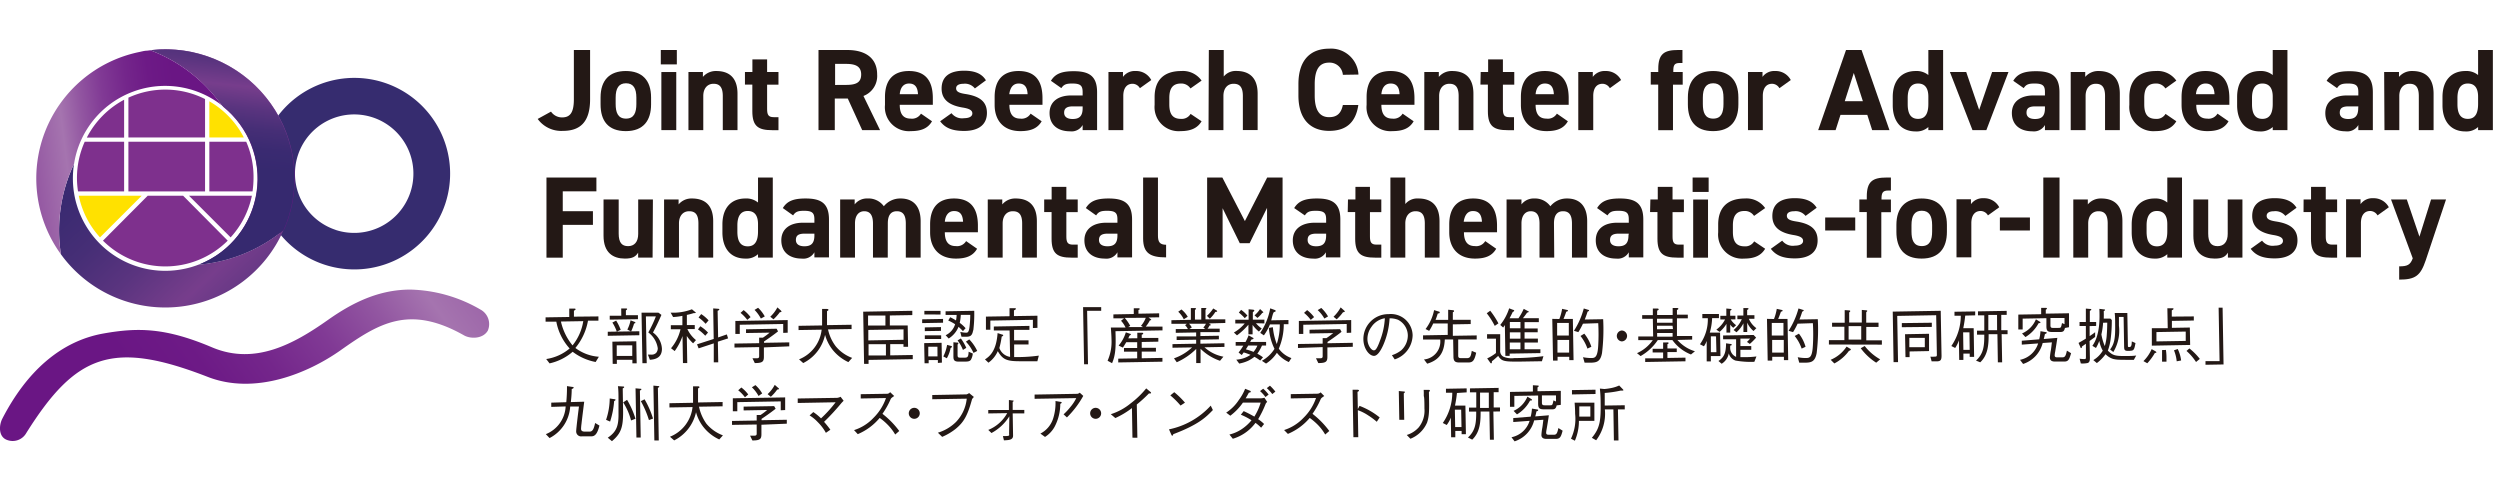 <svg xmlns="http://www.w3.org/2000/svg" xmlns:xlink="http://www.w3.org/1999/xlink" viewBox="0 0 396 76.62"><defs><style>.cls-1{fill:none;}.cls-2{fill:#362c6f;}.cls-3{clip-path:url(#clip-path);}.cls-4{fill:url(#名称未設定グラデーション_3);}.cls-5{fill:url(#linear-gradient);}.cls-6{fill:url(#linear-gradient-2);}.cls-7{fill:url(#名称未設定グラデーション_3-2);}.cls-8{fill:#7e308d;}.cls-9{fill:#ffe100;}.cls-10{fill:url(#名称未設定グラデーション_3-3);}.cls-11{fill:#231815;}</style><clipPath id="clip-path" transform="translate(0 1.12)"><path class="cls-1" d="M24,6.81a24.59,24.59,0,0,1,11.37,9,14.63,14.63,0,0,1-3.67,24.91A24.59,24.59,0,0,0,45,35.23c.07-.16.15-.33.22-.5.14-.37.28-.74.41-1.12A20.45,20.45,0,0,0,24,6.81"/></clipPath><linearGradient id="名称未設定グラデーション_3" x1="670.61" y1="982" x2="671.1" y2="982" gradientTransform="translate(34658.17 50690.25) rotate(180) scale(51.59)" gradientUnits="userSpaceOnUse"><stop offset="0" stop-color="#6d1684"/><stop offset="0.49" stop-color="#a574af"/><stop offset="0.58" stop-color="#9256a1"/><stop offset="0.68" stop-color="#813a95"/><stop offset="0.79" stop-color="#74268b"/><stop offset="0.89" stop-color="#6d1a86"/><stop offset="1" stop-color="#6a1684"/></linearGradient><linearGradient id="linear-gradient" x1="10.49" y1="19.63" x2="56.01" y2="67.72" gradientUnits="userSpaceOnUse"><stop offset="0" stop-color="#36296f"/><stop offset="0.12" stop-color="#3a2a71"/><stop offset="0.24" stop-color="#462e76"/><stop offset="0.36" stop-color="#5a347f"/><stop offset="0.48" stop-color="#753d8b"/><stop offset="0.49" stop-color="#773d8c"/><stop offset="0.49" stop-color="#763d8c"/><stop offset="0.62" stop-color="#5a347f"/><stop offset="0.75" stop-color="#462e76"/><stop offset="0.87" stop-color="#3a2a71"/><stop offset="1" stop-color="#36296f"/></linearGradient><linearGradient id="linear-gradient-2" x1="666.3" y1="940.56" x2="666.78" y2="940.56" gradientTransform="matrix(5.45, -54.95, 54.95, 5.45, -55282.53, 31511.76)" xlink:href="#linear-gradient"/><linearGradient id="名称未設定グラデーション_3-2" x1="649.55" y1="955.4" x2="650.03" y2="955.4" gradientTransform="translate(-57896.19 -65539.31) rotate(-7.23) scale(75.71)" xlink:href="#名称未設定グラデーション_3"/><linearGradient id="名称未設定グラデーション_3-3" x1="97.59" y1="13.43" x2="26.31" y2="65.39" gradientTransform="matrix(1, 0, 0, 1, 0, 0)" xlink:href="#名称未設定グラデーション_3"/></defs><g id="レイヤー_2" data-name="レイヤー 2"><g id="レイヤー_1-2" data-name="レイヤー 1"><rect class="cls-1" y="1.12" width="396" height="75.5"/><path class="cls-2" d="M60.94,12a15.17,15.17,0,1,0,9.58,19.19A15.17,15.17,0,0,0,60.94,12M53.16,35.29A9.38,9.38,0,1,1,65,29.36a9.38,9.38,0,0,1-11.87,5.93" transform="translate(0 1.12)"/><path class="cls-1" d="M23.4,6.89A20.43,20.43,0,0,0,9.73,39.27a24.65,24.65,0,0,1,2-14.4,15.74,15.74,0,0,1,.58-2.37,14.64,14.64,0,0,1,17.06-9.65,15,15,0,0,1,1.46.4,14.71,14.71,0,0,1,4.59,2.52A24.59,24.59,0,0,0,24,6.81l-.64.08" transform="translate(0 1.12)"/><g class="cls-3"><rect class="cls-4" x="14.41" y="6.59" width="37.87" height="36.02" transform="matrix(0.55, -0.84, 0.84, 0.55, -5.51, 40.09)"/></g><polygon class="cls-1" points="44.91 36.44 44.91 36.44 44.91 36.44 44.91 36.44"/><path class="cls-5" d="M29.11,41.48a14.62,14.62,0,0,1-16.89-9.95,13.57,13.57,0,0,1-.38-1.46,14.7,14.7,0,0,1-.11-5.24A24.62,24.62,0,0,0,9.65,39.16l.39.52a20.43,20.43,0,0,0,34.87-4.36h0A24.57,24.57,0,0,1,31.45,40.8,14,14,0,0,1,29.11,41.48Z" transform="translate(0 1.12)"/><path class="cls-6" d="M32.65,7.75a20.31,20.31,0,0,0-8.84-.91,24.59,24.59,0,0,1,11.32,8.72,14.63,14.63,0,0,1-.47,23.52,15.2,15.2,0,0,1-3.21,1.72,24.57,24.57,0,0,0,13.46-5.48c.07-.14.13-.27.19-.41A20.44,20.44,0,0,0,32.65,7.75Z" transform="translate(0 1.12)"/><path class="cls-7" d="M9.65,39.16a24.62,24.62,0,0,1,2.08-14.33,14.61,14.61,0,0,1,23.4-9.27A24.59,24.59,0,0,0,23.81,6.84l-.54.07c-.39,0-.78.12-1.17.2A20.45,20.45,0,0,0,9.65,39.16Z" transform="translate(0 1.12)"/><path class="cls-8" d="M19.66,14.68a14.07,14.07,0,0,0-5.91,6h5.91Z" transform="translate(0 1.12)"/><path class="cls-8" d="M19.66,21.33H13.42a14.05,14.05,0,0,0-1.23,5.73,13.73,13.73,0,0,0,.17,2.14h7.3Z" transform="translate(0 1.12)"/><path class="cls-9" d="M12.48,29.88a13.92,13.92,0,0,0,3.36,6.6l6.61-6.6Z" transform="translate(0 1.12)"/><path class="cls-9" d="M38.62,20.65a14,14,0,0,0-5.46-5.72v5.72Z" transform="translate(0 1.12)"/><path class="cls-8" d="M32.48,20.65V14.57a14,14,0,0,0-12.14-.22v6.3Z" transform="translate(0 1.12)"/><path class="cls-8" d="M33.16,29.2H40a15.07,15.07,0,0,0,.16-2.14A13.89,13.89,0,0,0,39,21.33H33.16Z" transform="translate(0 1.12)"/><path class="cls-8" d="M29.93,29.88l6.6,6.6a13.93,13.93,0,0,0,3.37-6.6Z" transform="translate(0 1.12)"/><rect class="cls-8" x="20.34" y="22.45" width="12.14" height="7.87"/><path class="cls-8" d="M23.4,29.88,16.31,37a14,14,0,0,0,19.76,0L29,29.88Z" transform="translate(0 1.12)"/><path class="cls-10" d="M4.17,67.46C12,55,17.78,52.72,32.83,58.55c7.6,3,16.05-.61,21.11-4.18C60,50.09,64.82,47.09,73.5,52c1,.58,3,.59,3.77-.75a2.62,2.62,0,0,0-1.17-3.34A23.11,23.11,0,0,0,65,44.75c-5.07,0-9.28,2.14-13.07,4.82-5.36,3.78-11.54,7.21-18.34,4.33-7.41-3.14-11.77-3.16-17.23-2.19-6.74,1.21-12.13,6-16,13.5C-.2,66.34-.2,68,1,68.52A2.48,2.48,0,0,0,4.17,67.46Z" transform="translate(0 1.12)"/><path class="cls-11" d="M87.28,16.56a2.11,2.11,0,0,0,1.73.92c1.23,0,1.89-.66,1.89-2.87V6.8h2.57v7.81c0,3.66-1.63,5-4.3,5a4.6,4.6,0,0,1-4-1.89Z" transform="translate(0 1.12)"/><path class="cls-11" d="M103.13,15.42c0,2.52-1.19,4.23-4,4.23s-4-1.65-4-4.23v-1.1c0-2.76,1.45-4.19,4-4.19s4,1.43,4,4.19Zm-2.33-.07v-1c0-1.47-.48-2.28-1.64-2.28s-1.64.81-1.64,2.28v1c0,1.32.34,2.32,1.64,2.32S100.8,16.67,100.8,15.35Z" transform="translate(0 1.12)"/><path class="cls-11" d="M104.67,6.8h2.54V9.08h-2.54Zm.09,3.49h2.36v9.2h-2.36Z" transform="translate(0 1.12)"/><path class="cls-11" d="M109.05,10.29h2.29v.77a2.69,2.69,0,0,1,2.12-.93c1.85,0,3.36.88,3.36,3.6v5.76h-2.33V14.1c0-1.44-.52-1.95-1.47-1.95s-1.62.72-1.62,1.93v5.41h-2.35Z" transform="translate(0 1.12)"/><path class="cls-11" d="M118,10.29h1.18v-2h2.33v2h1.8v2h-1.8v3.84c0,.92.19,1.31,1.05,1.31h.75v2.06h-1c-2.22,0-3.14-.63-3.14-3V12.28H118Z" transform="translate(0 1.12)"/><path class="cls-11" d="M136.57,19.49l-2.28-5h-2.06v5h-2.58V6.8h4.54c2.93,0,4.75,1.3,4.75,3.88a3.38,3.38,0,0,1-2.17,3.4l2.63,5.41ZM134,12.33c1.53,0,2.41-.33,2.41-1.65S135.48,9,134,9h-1.72v3.34Z" transform="translate(0 1.12)"/><path class="cls-11" d="M147.63,18.09c-.64,1.12-1.71,1.56-3.36,1.56a3.8,3.8,0,0,1-4.09-4.15V14.25c0-2.78,1.4-4.12,3.79-4.12,2.59,0,3.79,1.5,3.79,4.3v1.05h-5.24c0,1.27.42,2.19,1.73,2.19a1.64,1.64,0,0,0,1.63-.79Zm-5.11-4.29h2.89c-.06-1.19-.54-1.69-1.42-1.69S142.61,12.76,142.52,13.8Z" transform="translate(0 1.12)"/><path class="cls-11" d="M154.42,12.89a2,2,0,0,0-1.81-.74c-.6,0-1.16.18-1.16.72s.5.75,1.48.9c2.26.35,3.4,1.21,3.4,3s-1.24,2.85-3.61,2.85c-1.87,0-3-.46-3.8-1.53l1.8-1.28a2.1,2.1,0,0,0,2,.79c.81,0,1.3-.28,1.3-.75s-.4-.76-1.56-.94c-1.91-.32-3.31-1.12-3.31-3s1.25-2.83,3.55-2.83c1.51,0,2.76.35,3.47,1.52Z" transform="translate(0 1.12)"/><path class="cls-11" d="M165,18.09c-.65,1.12-1.71,1.56-3.37,1.56-2.76,0-4.08-1.78-4.08-4.15V14.25c0-2.78,1.4-4.12,3.79-4.12,2.59,0,3.79,1.5,3.79,4.3v1.05h-5.24c0,1.27.42,2.19,1.72,2.19a1.65,1.65,0,0,0,1.64-.79Zm-5.11-4.29h2.88c-.05-1.19-.53-1.69-1.41-1.69S160,12.76,159.87,13.8Z" transform="translate(0 1.12)"/><path class="cls-11" d="M169.67,14h1.82v-.53c0-1-.32-1.36-1.64-1.36-.9,0-1.34.12-1.73.73l-1.65-1.16c.68-1.12,1.71-1.52,3.6-1.52,2.37,0,3.71.7,3.71,3.33v6h-2.29v-.81a2,2,0,0,1-2,1c-1.91,0-3.24-1-3.24-2.89S167.73,14,169.67,14Zm1.82,1.73h-1.55c-.95,0-1.38.31-1.38,1s.54,1,1.34,1c1.07,0,1.59-.46,1.59-1.71Z" transform="translate(0 1.12)"/><path class="cls-11" d="M180.56,12.85a1.36,1.36,0,0,0-1.16-.7c-.88,0-1.47.64-1.47,1.93v5.41h-2.35v-9.2h2.3v.77a2.29,2.29,0,0,1,2-.93,2.69,2.69,0,0,1,2.48,1.43Z" transform="translate(0 1.12)"/><path class="cls-11" d="M190.33,18.09c-.64,1.08-1.69,1.56-3.34,1.56a3.81,3.81,0,0,1-4.1-4.15V14.25c0-2.69,1.49-4.12,4.23-4.12a3.61,3.61,0,0,1,3.21,1.52l-1.76,1.24a1.72,1.72,0,0,0-1.51-.78c-1.32,0-1.84.81-1.84,2.28v1c0,1.32.35,2.32,1.84,2.32a1.62,1.62,0,0,0,1.53-.79Z" transform="translate(0 1.12)"/><path class="cls-11" d="M191.48,6.8h2.36V11a2.43,2.43,0,0,1,2-.88c1.86,0,3.37.88,3.37,3.6v5.76h-2.34V14.1c0-1.44-.51-1.95-1.47-1.95s-1.61.72-1.61,1.93v5.41h-2.36Z" transform="translate(0 1.12)"/><path class="cls-11" d="M212.71,10.73a2.1,2.1,0,0,0-2.18-1.93c-1.49,0-2.28,1-2.28,3.44V14c0,2.36.79,3.44,2.28,3.44,1.28,0,1.91-.64,2.18-1.93h2.45c-.42,2.85-2,4.1-4.63,4.1-2.85,0-4.86-1.73-4.86-5.61v-1.8c0-3.91,2-5.61,4.86-5.61a4.34,4.34,0,0,1,4.65,4.1Z" transform="translate(0 1.12)"/><path class="cls-11" d="M223.92,18.09c-.64,1.12-1.71,1.56-3.37,1.56a3.79,3.79,0,0,1-4.08-4.15V14.25c0-2.78,1.4-4.12,3.79-4.12,2.59,0,3.79,1.5,3.79,4.3v1.05h-5.24c0,1.27.42,2.19,1.73,2.19a1.64,1.64,0,0,0,1.63-.79Zm-5.11-4.29h2.88c-.05-1.19-.53-1.69-1.41-1.69S218.9,12.76,218.81,13.8Z" transform="translate(0 1.12)"/><path class="cls-11" d="M225.61,10.29h2.3v.77a2.66,2.66,0,0,1,2.11-.93c1.86,0,3.37.88,3.37,3.6v5.76h-2.34V14.1c0-1.44-.51-1.95-1.47-1.95s-1.62.72-1.62,1.93v5.41h-2.35Z" transform="translate(0 1.12)"/><path class="cls-11" d="M234.54,10.29h1.18v-2h2.34v2h1.8v2h-1.8v3.84c0,.92.18,1.31,1,1.31h.76v2.06h-1c-2.22,0-3.14-.63-3.14-3V12.28h-1.18Z" transform="translate(0 1.12)"/><path class="cls-11" d="M248.35,18.09c-.64,1.12-1.71,1.56-3.36,1.56-2.76,0-4.08-1.78-4.08-4.15V14.25c0-2.78,1.39-4.12,3.78-4.12,2.6,0,3.79,1.5,3.79,4.3v1.05h-5.24c0,1.27.42,2.19,1.73,2.19a1.66,1.66,0,0,0,1.64-.79Zm-5.11-4.29h2.89c-.06-1.19-.54-1.69-1.42-1.69S243.33,12.76,243.24,13.8Z" transform="translate(0 1.12)"/><path class="cls-11" d="M255,12.85a1.36,1.36,0,0,0-1.16-.7c-.89,0-1.47.64-1.47,1.93v5.41H250v-9.2h2.3v.77a2.3,2.3,0,0,1,2-.93,2.69,2.69,0,0,1,2.48,1.43Z" transform="translate(0 1.12)"/><path class="cls-11" d="M262.67,10.29V9.8c0-2.38.92-3,3.14-3h.69V8.86h-.45c-.86,0-1,.38-1,1.3v.13h1.49v2H265v7.21h-2.34V12.28h-1.18v-2Z" transform="translate(0 1.12)"/><path class="cls-11" d="M275.36,15.42c0,2.52-1.2,4.23-4,4.23s-4-1.65-4-4.23v-1.1c0-2.76,1.45-4.19,4-4.19s4,1.43,4,4.19ZM273,15.35v-1c0-1.47-.48-2.28-1.63-2.28s-1.64.81-1.64,2.28v1c0,1.32.33,2.32,1.64,2.32S273,16.67,273,15.35Z" transform="translate(0 1.12)"/><path class="cls-11" d="M281.86,12.85a1.36,1.36,0,0,0-1.16-.7c-.88,0-1.47.64-1.47,1.93v5.41h-2.35v-9.2h2.3v.77a2.29,2.29,0,0,1,2-.93,2.69,2.69,0,0,1,2.48,1.43Z" transform="translate(0 1.12)"/><path class="cls-11" d="M288,19.49,292.41,6.8h2.46l4.42,12.69h-2.74l-.77-2.41h-4.25l-.77,2.41Zm4.21-4.58h2.87l-1.44-4.47Z" transform="translate(0 1.12)"/><path class="cls-11" d="M305.45,6.8h2.34V19.49h-2.34V19a2.76,2.76,0,0,1-2,.7c-2.4,0-3.64-1.71-3.64-4.15V14.25c0-2.69,1.46-4.12,3.64-4.12a2.92,2.92,0,0,1,2,.64Zm0,8.55V14.19c0-1.34-.53-2.08-1.63-2.08s-1.64.81-1.64,2.28v1c0,1.32.37,2.32,1.64,2.32S305.45,16.67,305.45,15.35Z" transform="translate(0 1.12)"/><path class="cls-11" d="M318.14,10.29l-3.5,9.2h-2.2l-3.57-9.2h2.58l2.05,6,2.05-6Z" transform="translate(0 1.12)"/><path class="cls-11" d="M322.1,14h1.82v-.53c0-1-.31-1.36-1.64-1.36-.9,0-1.34.12-1.72.73l-1.66-1.16c.68-1.12,1.71-1.52,3.61-1.52,2.37,0,3.71.7,3.71,3.33v6h-2.3v-.81a2,2,0,0,1-2,1c-1.92,0-3.24-1-3.24-2.89S320.17,14,322.1,14Zm1.82,1.73h-1.54c-1,0-1.38.31-1.38,1s.53,1,1.34,1c1.07,0,1.58-.46,1.58-1.71Z" transform="translate(0 1.12)"/><path class="cls-11" d="M328,10.29h2.3v.77a2.69,2.69,0,0,1,2.12-.93c1.85,0,3.36.88,3.36,3.6v5.76h-2.34V14.1c0-1.44-.51-1.95-1.47-1.95s-1.61.72-1.61,1.93v5.41H328Z" transform="translate(0 1.12)"/><path class="cls-11" d="M344.73,18.09c-.64,1.08-1.69,1.56-3.34,1.56a3.81,3.81,0,0,1-4.1-4.15V14.25c0-2.69,1.49-4.12,4.23-4.12a3.61,3.61,0,0,1,3.21,1.52L343,12.89a1.72,1.72,0,0,0-1.51-.78c-1.32,0-1.84.81-1.84,2.28v1c0,1.32.35,2.32,1.84,2.32a1.62,1.62,0,0,0,1.53-.79Z" transform="translate(0 1.12)"/><path class="cls-11" d="M353,18.09c-.64,1.12-1.71,1.56-3.36,1.56-2.76,0-4.08-1.78-4.08-4.15V14.25c0-2.78,1.39-4.12,3.78-4.12,2.6,0,3.79,1.5,3.79,4.3v1.05h-5.24c0,1.27.42,2.19,1.73,2.19a1.63,1.63,0,0,0,1.63-.79Zm-5.11-4.29h2.89c-.06-1.19-.54-1.69-1.42-1.69S347.93,12.76,347.84,13.8Z" transform="translate(0 1.12)"/><path class="cls-11" d="M360,6.8h2.33V19.49H360V19a2.78,2.78,0,0,1-2,.7c-2.41,0-3.64-1.71-3.64-4.15V14.25c0-2.69,1.45-4.12,3.64-4.12a2.94,2.94,0,0,1,2,.64Zm0,8.55V14.19c0-1.34-.54-2.08-1.64-2.08s-1.64.81-1.64,2.28v1c0,1.32.37,2.32,1.64,2.32S360,16.67,360,15.35Z" transform="translate(0 1.12)"/><path class="cls-11" d="M371.74,14h1.82v-.53c0-1-.31-1.36-1.64-1.36-.9,0-1.34.12-1.73.73l-1.65-1.16c.68-1.12,1.71-1.52,3.6-1.52,2.38,0,3.72.7,3.72,3.33v6h-2.3v-.81a2,2,0,0,1-2,1c-1.91,0-3.23-1-3.23-2.89S369.81,14,371.74,14Zm1.82,1.73H372c-1,0-1.38.31-1.38,1s.53,1,1.34,1c1.06,0,1.58-.46,1.58-1.71Z" transform="translate(0 1.12)"/><path class="cls-11" d="M377.65,10.29H380v.77a2.66,2.66,0,0,1,2.11-.93c1.86,0,3.37.88,3.37,3.6v5.76h-2.34V14.1c0-1.44-.51-1.95-1.47-1.95s-1.62.72-1.62,1.93v5.41h-2.35Z" transform="translate(0 1.12)"/><path class="cls-11" d="M392.53,6.8h2.34V19.49h-2.34V19a2.75,2.75,0,0,1-2,.7c-2.41,0-3.64-1.71-3.64-4.15V14.25c0-2.69,1.45-4.12,3.64-4.12a2.89,2.89,0,0,1,2,.64Zm0,8.55V14.19c0-1.34-.53-2.08-1.63-2.08s-1.64.81-1.64,2.28v1c0,1.32.37,2.32,1.64,2.32S392.53,16.67,392.53,15.35Z" transform="translate(0 1.12)"/><path class="cls-11" d="M94.47,27v2.19H89.14v3.14h4.78v2.17H89.14v5.19H86.56V27Z" transform="translate(0 1.12)"/><path class="cls-11" d="M103.37,39.68h-2.29V38.9c-.39.63-.89.94-2.1.94-1.86,0-3.38-.92-3.38-3.62V30.48H98v5.39c0,1.45.51,2,1.49,2s1.6-.66,1.6-1.93V30.48h2.33Z" transform="translate(0 1.12)"/><path class="cls-11" d="M105.19,30.48h2.3v.78a2.64,2.64,0,0,1,2.11-.94c1.86,0,3.37.88,3.37,3.6v5.76h-2.34V34.29c0-1.44-.51-1.95-1.47-1.95s-1.61.72-1.61,1.93v5.41h-2.36Z" transform="translate(0 1.12)"/><path class="cls-11" d="M120.07,27h2.34V39.68h-2.34v-.54a2.73,2.73,0,0,1-2,.7c-2.41,0-3.64-1.71-3.64-4.15V34.44c0-2.69,1.45-4.12,3.64-4.12a2.89,2.89,0,0,1,2,.64Zm0,8.55V34.38c0-1.34-.53-2.08-1.63-2.08s-1.64.81-1.64,2.28v1c0,1.32.37,2.32,1.64,2.32S120.07,36.86,120.07,35.54Z" transform="translate(0 1.12)"/><path class="cls-11" d="M127.16,34.16H129v-.53c0-1-.32-1.36-1.64-1.36-.9,0-1.34.12-1.73.73L124,31.84c.68-1.12,1.71-1.52,3.6-1.52,2.37,0,3.71.7,3.71,3.33v6H129v-.81a2,2,0,0,1-2,1c-1.91,0-3.24-1-3.24-2.89S125.23,34.16,127.16,34.16ZM129,35.89h-1.55c-1,0-1.38.31-1.38,1s.54,1,1.34,1c1.07,0,1.59-.46,1.59-1.71Z" transform="translate(0 1.12)"/><path class="cls-11" d="M140.62,39.68h-2.34V34.29c0-1.47-.57-1.95-1.39-1.95s-1.46.62-1.46,1.93v5.41h-2.35v-9.2h2.3v.78a2.43,2.43,0,0,1,2-.94A3,3,0,0,1,140,31.55a3.34,3.34,0,0,1,2.65-1.23c2,0,3.18,1.21,3.18,3.6v5.76h-2.35V34.29c0-1.38-.48-1.95-1.42-1.95s-1.43.62-1.43,1.93Z" transform="translate(0 1.12)"/><path class="cls-11" d="M154.77,38.28c-.64,1.12-1.71,1.56-3.36,1.56-2.76,0-4.08-1.78-4.08-4.15V34.44c0-2.78,1.39-4.12,3.78-4.12,2.6,0,3.79,1.5,3.79,4.3v1.05h-5.24c0,1.27.42,2.19,1.73,2.19a1.66,1.66,0,0,0,1.64-.79ZM149.66,34h2.89c-.06-1.19-.53-1.69-1.42-1.69S149.75,33,149.66,34Z" transform="translate(0 1.12)"/><path class="cls-11" d="M156.46,30.48h2.3v.78a2.66,2.66,0,0,1,2.12-.94c1.85,0,3.36.88,3.36,3.6v5.76h-2.33V34.29c0-1.44-.52-1.95-1.48-1.95s-1.61.72-1.61,1.93v5.41h-2.36Z" transform="translate(0 1.12)"/><path class="cls-11" d="M165.4,30.48h1.18v-2h2.33v2h1.8v2h-1.8v3.84c0,.92.18,1.31,1.05,1.31h.75v2.06h-1c-2.23,0-3.14-.63-3.14-3V32.47H165.4Z" transform="translate(0 1.12)"/><path class="cls-11" d="M175.2,34.16H177v-.53c0-1-.31-1.36-1.64-1.36-.9,0-1.34.12-1.73.73L172,31.84c.68-1.12,1.71-1.52,3.6-1.52,2.38,0,3.72.7,3.72,3.33v6H177v-.81a2,2,0,0,1-2,1c-1.91,0-3.23-1-3.23-2.89S173.27,34.16,175.2,34.16ZM177,35.89h-1.55c-.95,0-1.37.31-1.37,1s.53,1,1.34,1c1.06,0,1.58-.46,1.58-1.71Z" transform="translate(0 1.12)"/><path class="cls-11" d="M181.07,27h2.35V36.2c0,1,.29,1.45,1.29,1.45v2c-2.48,0-3.64-.65-3.64-3Z" transform="translate(0 1.12)"/><path class="cls-11" d="M197.19,33.9,200.72,27h2.44V39.68H200.7V31.81l-2.76,5.59h-1.56l-2.72-5.54v7.82h-2.45V27h2.41Z" transform="translate(0 1.12)"/><path class="cls-11" d="M208.23,34.16h1.83v-.53c0-1-.32-1.36-1.64-1.36-.9,0-1.34.12-1.73.73L205,31.84c.68-1.12,1.71-1.52,3.6-1.52,2.37,0,3.71.7,3.71,3.33v6h-2.29v-.81a2,2,0,0,1-2,1c-1.91,0-3.24-1-3.24-2.89S206.3,34.16,208.23,34.16Zm1.83,1.73h-1.55c-1,0-1.38.31-1.38,1s.53,1,1.34,1c1.07,0,1.59-.46,1.59-1.71Z" transform="translate(0 1.12)"/><path class="cls-11" d="M213.52,30.48h1.18v-2H217v2h1.8v2H217v3.84c0,.92.19,1.31,1.05,1.31h.75v2.06h-1c-2.22,0-3.14-.63-3.14-3V32.47h-1.18Z" transform="translate(0 1.12)"/><path class="cls-11" d="M220.24,27h2.36V31.2a2.45,2.45,0,0,1,2.06-.88c1.85,0,3.36.88,3.36,3.6v5.76h-2.33V34.29c0-1.44-.52-1.95-1.47-1.95s-1.62.72-1.62,1.93v5.41h-2.36Z" transform="translate(0 1.12)"/><path class="cls-11" d="M237,38.28c-.64,1.12-1.71,1.56-3.36,1.56-2.76,0-4.08-1.78-4.08-4.15V34.44c0-2.78,1.4-4.12,3.79-4.12,2.59,0,3.78,1.5,3.78,4.3v1.05h-5.24c0,1.27.43,2.19,1.73,2.19a1.65,1.65,0,0,0,1.64-.79ZM231.85,34h2.89c-.06-1.19-.53-1.69-1.42-1.69S232,33,231.85,34Z" transform="translate(0 1.12)"/><path class="cls-11" d="M246.19,39.68h-2.33V34.29c0-1.47-.57-1.95-1.4-1.95S241,33,241,34.27v5.41h-2.36v-9.2H241v.78a2.43,2.43,0,0,1,2-.94,3,3,0,0,1,2.58,1.23,3.34,3.34,0,0,1,2.64-1.23c2,0,3.19,1.21,3.19,3.6v5.76H249V34.29c0-1.38-.48-1.95-1.41-1.95s-1.44.62-1.44,1.93Z" transform="translate(0 1.12)"/><path class="cls-11" d="M256.13,34.16H258v-.53c0-1-.31-1.36-1.64-1.36-.9,0-1.34.12-1.73.73l-1.65-1.16c.68-1.12,1.71-1.52,3.6-1.52,2.38,0,3.72.7,3.72,3.33v6H258v-.81a2,2,0,0,1-2,1c-1.91,0-3.23-1-3.23-2.89S254.2,34.16,256.13,34.16ZM258,35.89H256.4c-.95,0-1.37.31-1.37,1s.53,1,1.34,1c1.06,0,1.58-.46,1.58-1.71Z" transform="translate(0 1.12)"/><path class="cls-11" d="M261.42,30.48h1.17v-2h2.34v2h1.8v2h-1.8v3.84c0,.92.18,1.31,1,1.31h.76v2.06h-1c-2.23,0-3.15-.63-3.15-3V32.47h-1.17Z" transform="translate(0 1.12)"/><path class="cls-11" d="M268.11,27h2.54v2.28h-2.54Zm.09,3.49h2.35v9.2H268.2Z" transform="translate(0 1.12)"/><path class="cls-11" d="M279.6,38.28c-.64,1.08-1.69,1.56-3.34,1.56a3.81,3.81,0,0,1-4.1-4.15V34.44c0-2.69,1.49-4.12,4.23-4.12a3.61,3.61,0,0,1,3.21,1.52l-1.76,1.24a1.72,1.72,0,0,0-1.51-.78c-1.32,0-1.84.81-1.84,2.28v1c0,1.32.35,2.32,1.84,2.32a1.62,1.62,0,0,0,1.53-.79Z" transform="translate(0 1.12)"/><path class="cls-11" d="M286,33.08a2,2,0,0,0-1.8-.74c-.61,0-1.16.18-1.16.72s.5.75,1.47.9c2.26.35,3.4,1.21,3.4,3s-1.23,2.85-3.6,2.85c-1.88,0-3-.46-3.81-1.52l1.8-1.29a2.1,2.1,0,0,0,2,.79c.81,0,1.31-.28,1.31-.75s-.41-.76-1.57-.94c-1.91-.32-3.3-1.12-3.3-3s1.25-2.83,3.54-2.83c1.51,0,2.76.35,3.48,1.52Z" transform="translate(0 1.12)"/><path class="cls-11" d="M289.11,33.33h4.76v2.06h-4.76Z" transform="translate(0 1.12)"/><path class="cls-11" d="M295.7,30.48V30c0-2.37.92-3,3.14-3h.68v2.06h-.44c-.86,0-1.05.38-1.05,1.3v.13h1.49v2H298v7.21H295.7V32.47h-1.18v-2Z" transform="translate(0 1.12)"/><path class="cls-11" d="M308.39,35.61c0,2.52-1.2,4.23-4,4.23s-4-1.65-4-4.23v-1.1c0-2.76,1.46-4.19,4-4.19s4,1.43,4,4.19Zm-2.34-.07v-1c0-1.47-.48-2.28-1.64-2.28s-1.63.81-1.63,2.28v1c0,1.32.33,2.32,1.63,2.32S306.05,36.86,306.05,35.54Z" transform="translate(0 1.12)"/><path class="cls-11" d="M314.89,33a1.36,1.36,0,0,0-1.16-.7c-.88,0-1.47.64-1.47,1.93v5.41h-2.35v-9.2h2.29v.78a2.29,2.29,0,0,1,2-.94,2.69,2.69,0,0,1,2.48,1.43Z" transform="translate(0 1.12)"/><path class="cls-11" d="M316.78,33.33h4.76v2.06h-4.76Z" transform="translate(0 1.12)"/><path class="cls-11" d="M326.23,39.68h-2.57V27h2.57Z" transform="translate(0 1.12)"/><path class="cls-11" d="M328.41,30.48h2.3v.78a2.66,2.66,0,0,1,2.12-.94c1.85,0,3.36.88,3.36,3.6v5.76h-2.33V34.29c0-1.44-.52-1.95-1.47-1.95s-1.62.72-1.62,1.93v5.41h-2.36Z" transform="translate(0 1.12)"/><path class="cls-11" d="M343.3,27h2.33V39.68H343.3v-.54a2.78,2.78,0,0,1-2,.7c-2.41,0-3.64-1.71-3.64-4.15V34.44c0-2.69,1.45-4.12,3.64-4.12a2.94,2.94,0,0,1,2,.64Zm0,8.55V34.38c0-1.34-.54-2.08-1.64-2.08s-1.64.81-1.64,2.28v1c0,1.32.37,2.32,1.64,2.32S343.3,36.86,343.3,35.54Z" transform="translate(0 1.12)"/><path class="cls-11" d="M355.2,39.68h-2.3V38.9c-.38.63-.88.94-2.09.94-1.86,0-3.38-.92-3.38-3.62V30.48h2.35v5.39c0,1.45.51,2,1.49,2s1.6-.66,1.6-1.93V30.48h2.33Z" transform="translate(0 1.12)"/><path class="cls-11" d="M362,33.08a2,2,0,0,0-1.8-.74c-.6,0-1.16.18-1.16.72s.5.75,1.47.9c2.27.35,3.41,1.21,3.41,3s-1.24,2.85-3.61,2.85c-1.87,0-3-.46-3.8-1.52l1.8-1.29a2.09,2.09,0,0,0,2,.79c.81,0,1.31-.28,1.31-.75s-.4-.76-1.56-.94c-1.91-.32-3.31-1.12-3.31-3s1.25-2.83,3.55-2.83c1.5,0,2.75.35,3.47,1.52Z" transform="translate(0 1.12)"/><path class="cls-11" d="M364.89,30.48h1.18v-2h2.33v2h1.8v2h-1.8v3.84c0,.92.19,1.31,1.05,1.31h.75v2.06h-1c-2.22,0-3.14-.63-3.14-3V32.47h-1.18Z" transform="translate(0 1.12)"/><path class="cls-11" d="M376.6,33a1.36,1.36,0,0,0-1.16-.7c-.88,0-1.47.64-1.47,1.93v5.41h-2.35v-9.2h2.29v.78a2.29,2.29,0,0,1,2-.94,2.69,2.69,0,0,1,2.48,1.43Z" transform="translate(0 1.12)"/><path class="cls-11" d="M381.24,30.48l2,5.89,1.84-5.89h2.37l-3.21,9.62c-.83,2.46-1.64,3.07-4.21,3.07v-2.1c1.26,0,1.76-.2,2.15-1.27l-3.44-9.32Z" transform="translate(0 1.12)"/><path class="cls-11" d="M94.35,56.22a8.65,8.65,0,0,1-3.64-1.62,8.33,8.33,0,0,1-3.66,1.84l-.53-.69a7.42,7.42,0,0,0,3.71-1.67,8.73,8.73,0,0,1-2.11-4.25l-1.7,0v-.68l3.75-.06,0-1.33.81,0c.09,0,.17,0,.18.1s0,.09-.25.24l0,.94L94.79,49v.67l-1.65,0a9.35,9.35,0,0,1-2,4.33,7,7,0,0,0,3.72,1.39Zm-5.5-6.41a9.13,9.13,0,0,0,1.84,3.78,8.13,8.13,0,0,0,1.7-3.84Z" transform="translate(0 1.12)"/><path class="cls-11" d="M101.27,51.35l0,.63-5,.09v-.64l3.66-.06-.56-.29a5.27,5.27,0,0,0,.51-1.46l.63.24s.12,0,.13.12-.1.12-.2.14a8.55,8.55,0,0,1-.46,1.25ZM98.4,47.74l.78,0s.16,0,.16.09-.14.17-.2.22v.76l1.91,0v.63l-4.47.07v-.62l1.83,0ZM97,53l3.79-.06.06,3.49-.68,0v-.56l-2.46,0,0,.65-.66,0Zm.6-3.34a8.24,8.24,0,0,1,.72,1.46l-.62.29a6.75,6.75,0,0,0-.7-1.44Zm2.55,5.6,0-1.68-2.46,0,0,1.68Zm4.62-6.5c-.7,1.62-1.12,2.37-1.34,2.79a3.35,3.35,0,0,1,1.42,2.59c0,1.45-1.13,1.68-1.91,1.73l-.31-.82.5,0a1,1,0,0,0,.81-.28,1.11,1.11,0,0,0,.25-.74,3.8,3.8,0,0,0-1.5-2.49A20.09,20.09,0,0,0,103.89,49l-1.58,0,.13,7.41-.68,0-.14-8,2.68,0Z" transform="translate(0 1.12)"/><path class="cls-11" d="M109.87,48.48a8.74,8.74,0,0,1-1.07.28l0,1.61,1.25,0V51l-1.17,0a4.9,4.9,0,0,0,1.36,1.75l-.45.51a6.26,6.26,0,0,1-1-1.16l.07,4.29h-.68l-.07-4.28a9,9,0,0,1-1.24,2.38l-.58-.45a7.07,7.07,0,0,0,1.5-3l-1.53,0v-.65l1.83,0,0-1.48a9.86,9.86,0,0,1-1.47.19l-.39-.7a8.18,8.18,0,0,0,3.37-.53l.54.45s.07,0,.07.08S110,48.48,109.87,48.48ZM113.71,53l.06,3.27h-.71l0-3-2.4.79-.25-.64,2.64-.85-.08-4.84.79.06s.18,0,.18.1-.13.16-.27.22l.08,4.22,1.38-.48.2.63Zm-2-.94a6.89,6.89,0,0,0-1.15-1l.37-.5a6,6,0,0,1,1.22,1Zm.06-1.89a6.52,6.52,0,0,0-1.12-1l.42-.54a5.77,5.77,0,0,1,1.17,1Z" transform="translate(0 1.12)"/><path class="cls-11" d="M121,53.91l0,1.48c0,.76-.21,1-1.44,1l-.37-.76h.61c.25,0,.45,0,.45-.33l0-1.44-3.91.07v-.63l3.91-.06v-.87l.59,0a10.27,10.27,0,0,0,1.07-.8l-3.74.06v-.59l4.85-.09.22.42c-1,.79-1.86,1.36-2.22,1.6v.21l4-.07v.63Zm3.06-2.3,0-1.41-6.88.12,0,1.46h-.7l0-2.06,8.29-.14,0,2Zm-5.69-2.06a6.26,6.26,0,0,0-1.07-1.11l.49-.44a5.59,5.59,0,0,1,1.1,1.11Zm2.15-.21a5.66,5.66,0,0,0-1-1.37l.56-.34A5.63,5.63,0,0,1,121.14,49Zm3-1a7.68,7.68,0,0,1-1,1.12l-.51-.41a5.57,5.57,0,0,0,1.13-1.48l.58.52c0,.06.08.1.08.14S123.68,48.33,123.51,48.34Z" transform="translate(0 1.12)"/><path class="cls-11" d="M134.38,56.24a7,7,0,0,1-2.46-1.91,6.72,6.72,0,0,1-1.23-2.41,6.51,6.51,0,0,1-3.46,4.47l-.66-.59a5.74,5.74,0,0,0,3.58-4.7l-3.66.06v-.67l3.73-.06c0-.34,0-.59,0-1.3,0-.48,0-.84,0-1.31l.75,0c.06,0,.25,0,.25.12s0,.09-.22.23c0,.89,0,1,0,2.21l3.89-.06V51l-3.73.06a6.73,6.73,0,0,0,1.22,2.67,6.11,6.11,0,0,0,2.6,1.84Z" transform="translate(0 1.12)"/><path class="cls-11" d="M136.87,56.52l-.14-8.27,7.78-.14v.68l-3.56.06,0,1.58,2.83,0,.06,3.38h-.73v-.42l-2.1,0,0,1.78,3.57-.06v.66l-7,.12v.63Zm3.38-6.08,0-1.58-2.75,0,0,1.58Zm2.87,2.26,0-1.65-5.58.09,0,1.66Zm-2.79,2.48,0-1.78-2.75,0,0,1.79Z" transform="translate(0 1.12)"/><path class="cls-11" d="M146.07,50.06v-.6l3.31-.06V50Zm2.49,6.31v-.46l-1.46,0v.51l-.65,0-.06-3.19,2.76-.05.05,3.14Zm-2.14-7.68v-.57l2.56,0v.58Zm.07,3.89V52l2.59,0v.58Zm0-1.25v-.59l2.56-.05v.6Zm2,2.47-1.45,0,0,1.53,1.46,0Zm2.09.18a5.34,5.34,0,0,1-.6,1.65l-.56-.29a6.25,6.25,0,0,0,.6-1.83l.6.16s.16,0,.16.11S150.79,53.85,150.61,54Zm3.56-2.76c-.15.92-.54,1-1.15,1h-.69l-.19-.77a4.24,4.24,0,0,0,.94.13c.26,0,.43-.12.53-1a16.76,16.76,0,0,0,.11-1.82l-1.5,0a7.17,7.17,0,0,1-.17,1.26,5.32,5.32,0,0,1,.93.85l-.42.46a7.8,7.8,0,0,0-.7-.68,3.88,3.88,0,0,1-1.56,1.85l-.48-.52a2.82,2.82,0,0,0,1.5-1.74,7,7,0,0,0-1.09-.59l.31-.52a8,8,0,0,1,.92.51,4.82,4.82,0,0,0,.1-.87l-1.75,0v-.58l4.54-.08A21.23,21.23,0,0,1,154.17,51.22Zm-.42,4.72c-.15.17-.4.21-.81.22l-1.08,0c-.79,0-.8-.39-.81-.82l0-2.25.63.06c.1,0,.15,0,.15.08s0,.11-.12.22l0,1.68c0,.41.18.4.45.4h.73c.47,0,.54-.25.57-.94l.66.29A2.4,2.4,0,0,1,153.75,55.94Zm-1.19-1.63a6.2,6.2,0,0,0-.85-1.51l.52-.31a7.65,7.65,0,0,1,.86,1.49Zm1.67.47A6.4,6.4,0,0,0,153,53l.53-.36a6.65,6.65,0,0,1,1.26,1.83Z" transform="translate(0 1.12)"/><path class="cls-11" d="M164.32,56.1l-2.81,0c-2.09,0-2.69-.29-3.46-1.6a4.44,4.44,0,0,1-1.48,1.83l-.55-.52c.86-.55,1.8-1.45,2-4.17l.71.23c.1,0,.18.07.18.14s-.13.14-.24.18A13.3,13.3,0,0,1,158.3,54a2.14,2.14,0,0,0,1.7,1.41l-.08-4.18-2.5,0v-.63l5.64-.1v.63l-2.43,0,0,1.66,2.29,0v.65l-2.28,0,0,2h.78a25.07,25.07,0,0,0,3.13-.23Zm-.71-5.26,0-1.3-6.74.12,0,1.45h-.7l0-2.08,3.74-.06,0-1.27h.8c.1,0,.21,0,.21.1s-.2.2-.31.24l0,.91,3.72-.06,0,1.92Z" transform="translate(0 1.12)"/><path class="cls-11" d="M172.2,48.11l.14,8.47h-.62l-.16-9.05,2.87,0v.58Z" transform="translate(0 1.12)"/><path class="cls-11" d="M181.93,49.17l.35.26s.07.06.07.1,0,.07-.09.08l-.11,0a5.27,5.27,0,0,1-.66,1l2.65,0v.6l-7.45.13c.09,2.6,0,3.83-.54,5.07l-.71-.39a7.37,7.37,0,0,0,.62-3.42c0-.5-.06-1.23-.1-1.84l2.33,0a4.05,4.05,0,0,0-.72-1.07l.49-.39-1.7,0v-.62l3.23-.06v-.91l.73,0c.07,0,.21,0,.21.11s-.05.09-.2.16v.59l3.28-.06v.63Zm-1.78,3.29v-.87l.77,0c.06,0,.16,0,.16.11s0,.1-.23.2v.51l2.63,0V53l-2.63.05,0,.92,2.25,0v.6l-2.25,0,0,1.06,3.28-.06v.6l-7,.12v-.6l3-.05,0-1.06-2.09,0V54l2.09,0,0-.92-1.73,0c-.22.38-.38.62-.53.86l-.68-.32a5.76,5.76,0,0,0,1.14-2.1l.64.22c.09,0,.16.07.16.12s-.09.12-.21.17l-.2.44Zm-2-3.23a6.34,6.34,0,0,1,.88,1.27l-.33.19,2.36,0-.33-.2a4.16,4.16,0,0,0,.76-1.27Z" transform="translate(0 1.12)"/><path class="cls-11" d="M191.51,50.11l.17.12s.11.08.11.13-.11.08-.2.08a1.88,1.88,0,0,1-.32.5l1.93,0v.55l-3.06,0v.62l2.93-.05v.57l-2.93.05v.64l3.81-.07v.58l-3.16.06a6.14,6.14,0,0,0,3,1.49l-.54.65a8.13,8.13,0,0,1-3.08-1.9l0,2.26h-.69l0-2.24a10.3,10.3,0,0,1-3.08,2.11l-.44-.62a7.94,7.94,0,0,0,2.86-1.73l-3.1.05v-.57l3.75-.07v-.63l-3.09.05v-.58l3.09,0v-.62l-3.23.06V51l1.92,0a2.27,2.27,0,0,0-.44-.61l.28-.22-2.45,0v-.57l3.08-.06,0-1.86.64,0c.11,0,.19.06.19.1s-.07.12-.18.19l0,1.53,1,0,0-1.83.63,0c.14,0,.19.06.19.09s-.08.11-.15.18l0,1.52,3.14,0v.58Zm-4-.66a4,4,0,0,0-.88-1.19l.51-.36a4.16,4.16,0,0,1,1,1.16Zm.83.71a2.21,2.21,0,0,1,.44.59l-.38.24,2.5,0-.29-.23a2.66,2.66,0,0,0,.41-.6Zm4.18-1.88a5.56,5.56,0,0,1-.88,1.08l-.46-.45a6.61,6.61,0,0,0,1-1.17l.46.28c.07,0,.15.09.16.17S192.61,48.29,192.52,48.28Z" transform="translate(0 1.12)"/><path class="cls-11" d="M198.94,50.08a4.85,4.85,0,0,0,.92.84l-.45.48a5,5,0,0,1-1-1.06l0,1.5h-.66l0-1.53A10.59,10.59,0,0,1,195.94,52l-.49-.45a6.3,6.3,0,0,0,1.71-1.43l-1.49,0v-.59l2.11,0,0-1.66.67.06c.18,0,.24.12.24.16s-.14.17-.24.24l0,1.19,1.83,0v.59Zm-2.75,4.64a8.81,8.81,0,0,0,.75-1.09l-1.21,0v-.58l1.56,0a8,8,0,0,0,.49-1.06l.63.37c.09,0,.14.08.15.15s-.14.12-.33.15c-.11.21-.12.23-.21.38l2.53,0v.57l-.65,0a6.68,6.68,0,0,1-.74,1.3,6.34,6.34,0,0,1,.9.57l-.44.51a6.76,6.76,0,0,0-.92-.59,5.71,5.71,0,0,1-1,.63,6.05,6.05,0,0,1-1.41.44l-.46-.62a4.51,4.51,0,0,0,2.25-.76,10.07,10.07,0,0,0-1.08-.39c-.11.16-.18.25-.31.42Zm.4-6.76a5,5,0,0,1,1,.91l-.42.41a6.62,6.62,0,0,0-.94-.89Zm1.13,5.65c-.19.32-.22.37-.38.61a9.09,9.09,0,0,1,1.22.4,3.63,3.63,0,0,0,.61-1Zm1-4.78a4.45,4.45,0,0,0,.87-1l.41.38c.06.06.11.1.11.14s-.12.1-.18.11a4.63,4.63,0,0,1-.75.78Zm5.43,7.4a4.87,4.87,0,0,1-1.89-1.47,5.6,5.6,0,0,1-1.72,1.71l-.66-.44a5.52,5.52,0,0,0,2-1.89,9.14,9.14,0,0,1-.89-3.32l.63-.11a10.17,10.17,0,0,0,.62,2.67,9.84,9.84,0,0,0,.48-3.12l-1.56,0A7.85,7.85,0,0,1,200.2,52l-.58-.39a10.07,10.07,0,0,0,1.58-3.89l.72.26c.07,0,.15.1.15.17s-.08.1-.26.16-.38,1.13-.45,1.31l2.73-.05v.66h-.74a9.81,9.81,0,0,1-.79,3.88,4.17,4.17,0,0,0,2,1.49Z" transform="translate(0 1.12)"/><path class="cls-11" d="M210.26,53.91l0,1.48c0,.76-.21,1-1.44,1l-.37-.76h.61c.25,0,.45,0,.45-.33l0-1.44L205.6,54v-.63l3.91-.06v-.87l.59,0a10.27,10.27,0,0,0,1.07-.8l-3.74.06v-.59l4.84-.09.23.42c-1,.79-1.86,1.36-2.22,1.6v.21l4-.07v.63Zm3.06-2.3,0-1.41-6.88.12,0,1.46h-.7l0-2.06,8.29-.14,0,2Zm-5.7-2.06a5.88,5.88,0,0,0-1.06-1.11l.49-.44a5.59,5.59,0,0,1,1.1,1.11Zm2.16-.21A5.43,5.43,0,0,0,208.72,48l.57-.34A5.63,5.63,0,0,1,210.36,49Zm2.95-1a7,7,0,0,1-1,1.12l-.5-.41a5.79,5.79,0,0,0,1.13-1.48l.58.52c.05.06.08.1.08.14S212.9,48.33,212.73,48.34Z" transform="translate(0 1.12)"/><path class="cls-11" d="M220.48,55.14a4.55,4.55,0,0,0,1.46-.76A3.18,3.18,0,0,0,223,52a2.83,2.83,0,0,0-1.56-2.47,3.56,3.56,0,0,0-1.33-.23,12.23,12.23,0,0,1-1,4.23c-.39.87-.9,1.71-1.46,1.72-.81,0-1.67-1.21-1.69-2.61a3.94,3.94,0,0,1,4-4,3.44,3.44,0,0,1,3.8,3.34,4.11,4.11,0,0,1-2.84,3.83Zm-3.25-4.47a3.22,3.22,0,0,0-.63,1.9c0,1,.62,1.8,1,1.8.2,0,.44,0,1-1.56a11.24,11.24,0,0,0,.76-3.52A3.17,3.17,0,0,0,217.23,50.67Z" transform="translate(0 1.12)"/><path class="cls-11" d="M225.81,51a7.33,7.33,0,0,0,1.35-3l.7.22s.19,0,.19.15-.1.13-.31.18c-.14.46-.24.73-.35,1l2,0,0-1.61.71.07c.06,0,.21,0,.22.13s-.05.12-.19.2l0,1.2,2.83,0v.67l-2.83.05,0,1.81,3.78-.06v.64l-2.93,0,0,2.53c0,.31.07.44.5.43h.88c.54,0,.62-.31.77-1.15l.7.29c-.28,1.27-.55,1.54-1.25,1.55l-1.35,0c-.6,0-.95-.09-1-.79l-.05-2.86-1.32,0c-.1,2-.8,3.24-2.79,3.84l-.51-.67a2.85,2.85,0,0,0,2.57-3.16l-2.72,0V52l3.91-.07,0-1.81-2.3,0a8.26,8.26,0,0,1-.64,1.17Z" transform="translate(0 1.12)"/><path class="cls-11" d="M236.05,48.1a12.74,12.74,0,0,1,1.3,2l-.58.4a11.94,11.94,0,0,0-1.27-2Zm8.19,8-3.64.06c-1.49,0-2.26,0-2.75-.31a1.75,1.75,0,0,1-.53-.6c-.22.19-.66.61-1,.85,0,.19,0,.33-.13.33a.17.17,0,0,1-.12-.08l-.5-.7a6.79,6.79,0,0,0,1.39-.85l0-2.28-1.41,0v-.7l2.08,0,0,2.57a1,1,0,0,0,.53,1,3.24,3.24,0,0,0,1.7.21,37.59,37.59,0,0,0,4.62-.3Zm-6.6-5.75a8.07,8.07,0,0,0,1.41-2.63l.63.24c.1,0,.17.07.17.14s-.14.16-.23.19c-.15.32-.29.6-.5,1l1.41,0a9.44,9.44,0,0,0,.83-1.49l.67.36c.08,0,.12.06.12.11s-.12.11-.26.13a10.22,10.22,0,0,1-.66.88l2.52,0v.63l-2.26,0v1l2.08,0v.6l-2.08,0,0,1,2.11,0v.63l-2.11,0,0,1.06,2.51,0v.61l-4.87.08v.36h-.68l-.08-4.88-.27.39Zm3.2.53,0-1-1.68,0v1Zm0,1.64,0-1-1.68,0v1Zm0,1.68,0-1.06-1.69,0,0,1.06Z" transform="translate(0 1.12)"/><path class="cls-11" d="M247,49.41a7.64,7.64,0,0,0,.44-1.61l.72.16c.09,0,.21.06.21.14s-.16.13-.27.15c-.21.6-.34.92-.44,1.15l1.48,0,.11,6.52h-.68v-.52l-1.85,0V56H246l-.12-6.61Zm1.5,2.62,0-2-1.85,0,0,2Zm.05,2.7,0-2-1.85,0,0,2Zm2.19-4.58a11.28,11.28,0,0,1-.73,1.34l-.7-.21a12.19,12.19,0,0,0,1.56-3.54l.71.22c.11,0,.13.08.13.11s-.07.1-.24.18c-.14.46-.27.8-.44,1.24l2.91-.05a30.91,30.91,0,0,1-.18,5.36c-.25,1.37-.85,1.51-1.79,1.53H251l-.25-.87a6.31,6.31,0,0,0,1.31.13c.57,0,1-.08,1.1-2a31.77,31.77,0,0,0,0-3.52Zm.21,1.58a6.13,6.13,0,0,1,1.12,2.08l-.62.29a6.72,6.72,0,0,0-1.1-2Z" transform="translate(0 1.12)"/><path class="cls-11" d="M257.73,52.08a.87.87,0,0,1-.85.88.87.87,0,0,1,0-1.73A.87.87,0,0,1,257.73,52.08Z" transform="translate(0 1.12)"/><path class="cls-11" d="M265.7,52.73a5.94,5.94,0,0,0,2.78,1.79l-.63.51a6.56,6.56,0,0,1-2.94-2.28l-2.32,0a8,8,0,0,1-2.72,2.53l-.57-.46a6.11,6.11,0,0,0,2.5-2.06l-2.3,0v-.58l2.36,0-.05-2.8-1.69,0v-.58l1.69,0,0-1.05h.64c.09,0,.27,0,.28.11s-.05.13-.24.23v.69l2.46,0,0-1.11.66,0c.11,0,.24,0,.24.11s-.14.17-.22.2v.74l1.72,0v.58l-1.72,0,0,2.8,2.41,0v.57Zm-1.61.39c.14,0,.21,0,.21.11s-.12.14-.18.16v.69l1.48,0v.57l-1.48,0,0,.93,2.86-.05v.58l-6.38.11v-.58l2.84,0v-.93l-1.66,0v-.58l1.66,0,0-1Zm.84-3.75-2.46,0V50l2.46,0Zm0,1.11-2.46,0v.56L265,51Zm-2.44,1.15v.58l2.45,0v-.58Z" transform="translate(0 1.12)"/><path class="cls-11" d="M271,55.28l0,.85h-.66l0-3.25a3.29,3.29,0,0,1-.44.85l-.63-.32a6.75,6.75,0,0,0,1.25-4.13l-.87,0v-.66l2.63,0,0,.65-1.08,0a9.36,9.36,0,0,1-.37,2.29l1.63,0,.06,3.72Zm.82-3.12H271l0,2.51.88,0Zm2.74-1.36a1.62,1.62,0,0,1-.49-.52l0,1.28h-.6l0-1.38a5,5,0,0,1-1.09,1.27l-.51-.36a4.43,4.43,0,0,0,1.38-1.61l-.75,0v-.58l.95,0,0-1.15.65.06c.16,0,.18.09.18.11s-.09.11-.22.17v.8h.83v.58h-.75a3.23,3.23,0,0,0,.86.92Zm3.33,5.39a13.44,13.44,0,0,1-3-.2,1.66,1.66,0,0,1-1.05-1.14,2.46,2.46,0,0,1-1.13,1.65l-.51-.44c1-.64,1.19-1.45,1.21-2.8l.68.1c.16,0,.22.08.22.13s0,.07-.25.15a2.39,2.39,0,0,1,0,.27,1.56,1.56,0,0,0,.94,1.5l0-2.79-2.06,0v-.6l4.83-.08.4.42a9.8,9.8,0,0,1-1,1l-.45-.32a6.61,6.61,0,0,0,.51-.53l-1.55,0,0,1.19,1.72,0v.59l-1.72,0,0,1.16c.2,0,.5,0,1,0a13.13,13.13,0,0,0,1.54-.11Zm-.13-4.88a3.51,3.51,0,0,1-1-1.33l0,1.49h-.6l0-1.38a4.69,4.69,0,0,1-1.1,1.42l-.46-.36a4.56,4.56,0,0,0,1.3-1.71h-.7v-.58h.95l0-1.18.59,0c.2,0,.23.07.23.11s-.05.09-.22.19l0,.83,1.15,0v.57l-.88,0a3.55,3.55,0,0,0,1.19,1.48Z" transform="translate(0 1.12)"/><path class="cls-11" d="M281,49.41a7.64,7.64,0,0,0,.44-1.61l.72.16c.09,0,.21.06.21.14s-.15.13-.27.15c-.21.6-.34.92-.44,1.15l1.48,0,.11,6.52h-.68v-.52l-1.85,0V56H280l-.11-6.61Zm1.5,2.62,0-2-1.85,0,0,2Zm.05,2.7,0-2-1.84,0,0,2Zm2.19-4.58a11.47,11.47,0,0,1-.72,1.34l-.71-.21a12.47,12.47,0,0,0,1.57-3.54l.7.22c.11,0,.13.08.13.11s-.07.1-.24.18a13,13,0,0,1-.44,1.24l2.91-.05a30.91,30.91,0,0,1-.18,5.36c-.25,1.37-.85,1.51-1.79,1.53H285l-.24-.87a6.19,6.19,0,0,0,1.3.13c.58,0,1-.08,1.1-2a29.51,29.51,0,0,0,0-3.52Zm.21,1.58A6.13,6.13,0,0,1,286,53.81l-.62.29a6.51,6.51,0,0,0-1.1-2Z" transform="translate(0 1.12)"/><path class="cls-11" d="M289.7,53.45v-.69l2.45,0,0-2.13-1.95,0V50l2,0,0-2,.71.05c.11,0,.17.06.17.1s0,.07-.17.23l0,1.59,2,0,0-2,.7.06c.09,0,.17.06.17.1s0,0-.17.22l0,1.64,1.95,0v.67l-1.94,0,0,2.13,2.47,0v.68Zm3.18,1a6.65,6.65,0,0,1-2.32,2l-.58-.58a5.61,5.61,0,0,0,2.52-2.09l.56.34c.07,0,.11.08.11.13S293.07,54.4,292.88,54.46Zm1.94-3.91-2,0,0,2.13,2,0Zm2.37,5.79a9.21,9.21,0,0,1-2.45-2.29l.63-.35a8.27,8.27,0,0,0,2.45,2.11Z" transform="translate(0 1.12)"/><path class="cls-11" d="M306.79,56.12l-.82,0-.2-.75a3.49,3.49,0,0,0,.67,0c.33,0,.36-.06.36-.34l-.11-6.22-6.17.11.13,7.32h-.71l-.13-8,7.6-.13.13,7.11C307.54,55.86,307.42,56.11,306.79,56.12Zm-5.54-5.41v-.65L306,50v.66Zm1.23,3.84v.9h-.65l-.07-3.63,3.8-.07,0,2.74Zm2.41-2.15-2.45,0,0,1.48,2.45,0Z" transform="translate(0 1.12)"/><path class="cls-11" d="M311.29,48.87a19.33,19.33,0,0,1-.31,2l1.65,0,.07,4.54H312v-.52h-1l0,1-.66,0-.05-3.11A4.81,4.81,0,0,1,309.7,54l-.61-.31a8.5,8.5,0,0,0,1.5-4.8l-1,0v-.63l3.28-.05v.62Zm.67,2.65h-1L311,54.3l1,0Zm5.1.29.08,4.46h-.68l-.07-4.45-1.39,0c0,1.54-.05,3.24-1.33,4.45L313,56c1.19-1.09,1.32-2.27,1.31-4.11l-1.15,0v-.63l1.15,0,0-2.43-1,0v-.63l4.55-.08v.63H317l0,2.43,1,0v.64Zm-.73-3.05-1.38,0,0,2.42,1.39,0Z" transform="translate(0 1.12)"/><path class="cls-11" d="M327.09,50.83c-.11.4-.2.63-.7.64l-1.24,0c-.77,0-1-.12-1-.93l0-1.26-3.76.07,0,1.72h-.69l0-2.36,3.62-.06v-1l.8,0c.07,0,.11.05.11.1s0,.09-.18.19v.62l3.68-.06,0,2.21ZM327,56.15l-1.51,0c-.49,0-.78-.18-.79-.63a9.43,9.43,0,0,1,.16-1.18c.06-.37.1-.76.16-1.23l-1.46.1a4.68,4.68,0,0,1-3.1,3.32l-.49-.65a3.81,3.81,0,0,0,2.87-2.6l-2.59.19v-.62l2.76-.22a6.68,6.68,0,0,0,.2-1.29l.87.15c.06,0,.11,0,.11.1s-.12.17-.27.19c-.05.26-.14.63-.19.8l2.15-.18c-.1.71-.12.85-.34,2.18a5,5,0,0,0-.08.57c0,.3.18.34.43.33h.83c.42,0,.52-.35.68-1.06l.66.41C327.77,55.84,327.62,56.14,327,56.15Zm-4.09-6.07a5.66,5.66,0,0,1-2.08,2.19l-.54-.57a4.19,4.19,0,0,0,2.2-2.24l.65.4s.07,0,.07.09S323.05,50.07,322.87,50.08Zm4.11-.83-2.23,0,0,1.15c0,.33.09.43.44.42H326c.46,0,.46,0,.62-.77l.4.18Z" transform="translate(0 1.12)"/><path class="cls-11" d="M331,50.53l0,1.59c.42-.28.56-.38.87-.62l0,.75-.88.64.05,2.66c0,.3,0,.71-.35.83a3.88,3.88,0,0,1-1.09.07l-.19-.75a5.76,5.76,0,0,0,.78.06c.2,0,.22-.1.22-.28l0-2.15-.63.44c0,.07,0,.24-.12.24s-.07,0-.12-.13l-.3-.68c.67-.38.72-.41,1.16-.68l0-2-1,0v-.63h1l0-2.13.68.06c.1,0,.18,0,.18.1s-.08.11-.23.19l0,1.77,1,0v.63Zm7,5.35c-2.45,0-2.63,0-3.26-.14a2.81,2.81,0,0,1-1.22-.76,6.37,6.37,0,0,1-1.38,1.41l-.56-.47a4.23,4.23,0,0,0,1.5-1.5,4.66,4.66,0,0,1-.55-1.55A6.64,6.64,0,0,1,332,54l-.57-.34c1.26-1.74,1.16-4.53,1.11-5.86l.73.09c.15,0,.17.06.17.1s-.11.13-.21.18a11.65,11.65,0,0,1,0,1.18l1.06,0,.22.22a23,23,0,0,1-.19,3.08,8.31,8.31,0,0,1-.44,1.77c.72.69,1,.88,2.85.85.49,0,1.18,0,1.65-.08ZM333.13,50a11,11,0,0,1-.27,1.85,8.33,8.33,0,0,0,.54,1.85,8.32,8.32,0,0,0,.32-1.9c.06-.8.06-1.44.07-1.81Zm4.29,4.46h-.37c-.57,0-.58-.22-.59-.75l-.08-4.63-.74,0c0,.35,0,.85,0,1.4a6.49,6.49,0,0,1-.89,4.16l-.51-.4c.61-.83.84-1.58.8-3.87,0-.73,0-1.3-.07-1.91l2,0,.09,5.19c0,.11,0,.26.32.19s.27-.66.3-.88l.58.26C338.08,54.25,338,54.43,337.42,54.44Z" transform="translate(0 1.12)"/><path class="cls-11" d="M339.52,56.08a6,6,0,0,0,1.3-1.9l.59.33s.15.09.16.17-.12.1-.24.11a8.58,8.58,0,0,1-1.2,1.63Zm3.79-8.37.76,0c.12,0,.22,0,.22.09s-.16.19-.28.23l0,1L347.5,49v.65l-3.47.06,0,1.1,2.84-.05.05,2.76-6.07.11,0-2.76,2.52,0Zm2.91,5.17,0-1.48-4.64.08,0,1.48Zm-3.14,1.43a8,8,0,0,1,.09,1.19c0,.3,0,.52,0,.67l-.7,0c0-.16,0-.41,0-.84s0-.76,0-1Zm1.87-.15a5.59,5.59,0,0,1,.54,1.82l-.7.13a6.18,6.18,0,0,0-.43-1.74Zm1.85-.09a9.56,9.56,0,0,1,1.65,1.66l-.6.49a8.21,8.21,0,0,0-1.51-1.75Z" transform="translate(0 1.12)"/><path class="cls-11" d="M351.58,56.08l-.15-8.47h.63l.15,9-2.86.05v-.58Z" transform="translate(0 1.12)"/><path class="cls-11" d="M93.52,68l-1.38,0a.78.78,0,0,1-.87-.85c0-.36.35-3.24.44-3.88l-1.39,0a6.05,6.05,0,0,1-3.27,5l-.59-.62a5,5,0,0,0,3.14-4.39l-2.28.07v-.67l2.38-.07a25,25,0,0,0,.11-2.55l.86.13c.12,0,.19,0,.19.11s-.18.18-.3.23c0,.93-.11,1.77-.14,2.06l2.12-.06c-.07.55-.38,3-.43,3.5a7.69,7.69,0,0,0-.07.78c0,.31.16.46.63.46l.7,0c.51,0,.69-.42.9-1.37l.68.41C94.53,68,94,68,93.52,68Z" transform="translate(0 1.12)"/><path class="cls-11" d="M96,65.38A10.72,10.72,0,0,0,96.58,62l.73.11c.09,0,.18,0,.18.1s-.06.12-.21.2a13.86,13.86,0,0,1-.64,3.25Zm.27,2.83c1.51-1,1.73-2.07,1.7-3.95l0-2.06c0-.72,0-1.52-.09-2.15l.78.05c.09,0,.21,0,.21.1s-.17.17-.23.2l.06,3.75c0,2.35-.3,3.39-1.77,4.61Zm3.06-6a14,14,0,0,1,1.33,3l-.7.27a9.9,9.9,0,0,0-1.25-2.86Zm1.34-1.82.76.07c.1,0,.17,0,.17.08s-.16.17-.24.21l.13,7.43-.68,0Zm1.43,1.74a14.4,14.4,0,0,1,1.34,3.05l-.65.24a15,15,0,0,0-1.28-3Zm1.4-2.17.73.07c.1,0,.19,0,.2.09s-.11.14-.22.19l.14,8.34-.7,0Z" transform="translate(0 1.12)"/><path class="cls-11" d="M113.93,68.49a6.85,6.85,0,0,1-2.46-1.91,6.58,6.58,0,0,1-1.22-2.4,6.58,6.58,0,0,1-3.46,4.46l-.67-.58a5.73,5.73,0,0,0,3.58-4.7l-3.66.06v-.67l3.74-.07c0-.34,0-.59,0-1.3,0-.47,0-.84,0-1.31l.75,0c.07,0,.25,0,.26.12s0,.09-.22.22c0,.9,0,1,0,2.22l3.89-.07v.68l-3.74.06A7.18,7.18,0,0,0,111.9,66a6.25,6.25,0,0,0,2.61,1.84Z" transform="translate(0 1.12)"/><path class="cls-11" d="M120.61,66.16l0,1.49c0,.76-.2,1-1.43,1l-.37-.76h.6c.25,0,.46,0,.45-.34l0-1.43-3.91.06v-.62l3.91-.07,0-.87.6,0a8.9,8.9,0,0,0,1.06-.8l-3.73.07v-.6l4.84-.08.23.42c-1,.78-1.87,1.36-2.23,1.6v.21l4-.07v.62Zm3.06-2.29,0-1.41-6.88.12,0,1.45h-.71l0-2.06,8.29-.14,0,2ZM118,61.81a5.93,5.93,0,0,0-1.07-1.11l.5-.44a5.48,5.48,0,0,1,1.09,1.1Zm2.15-.21a5.42,5.42,0,0,0-1.05-1.37l.56-.35a5.39,5.39,0,0,1,1.07,1.32Zm2.95-1a6.83,6.83,0,0,1-1,1.13l-.51-.42a5.35,5.35,0,0,0,1.13-1.47l.59.52c.05,0,.08.09.08.13S123.25,60.59,123.07,60.59Z" transform="translate(0 1.12)"/><path class="cls-11" d="M128.83,64.15a8.31,8.31,0,0,1,1.22,1,19.55,19.55,0,0,0,2.31-2.55l-6,.11V62l6.24-.1a1.71,1.71,0,0,0,.55-.17l.48.63s-.28.28-.38.4a35.27,35.27,0,0,1-2.72,2.94,14,14,0,0,1,1,1.25l-.71.49a7.26,7.26,0,0,0-1.28-1.69,6.26,6.26,0,0,0-1.3-1.07Z" transform="translate(0 1.12)"/><path class="cls-11" d="M141.64,61.61c-.42.29-.44.31-.55.47a13,13,0,0,1-1.31,2.35,13.78,13.78,0,0,1,2.66,2.72l-.64.56a7.74,7.74,0,0,0-1.27-1.63,8.54,8.54,0,0,0-1.19-1,9.1,9.1,0,0,1-3.47,2.57l-.59-.64a7.15,7.15,0,0,0,3.06-1.92,8.13,8.13,0,0,0,2-3.16l-4,.07v-.68l4.29-.07A.9.9,0,0,0,141,61Z" transform="translate(0 1.12)"/><path class="cls-11" d="M145.69,64.33a.87.87,0,1,1-.88-.85A.87.87,0,0,1,145.69,64.33Z" transform="translate(0 1.12)"/><path class="cls-11" d="M147.67,62.12l0-.67,5.42-.1a1.14,1.14,0,0,0,.42-.21l.75.62c-.25.28-.28.31-.32.47-.71,2.56-1.3,3.54-2.57,4.59a9.28,9.28,0,0,1-2.13,1.26l-.68-.66a6.91,6.91,0,0,0,2.87-1.7,6.23,6.23,0,0,0,1.7-3.69Z" transform="translate(0 1.12)"/><path class="cls-11" d="M159.88,64.82a7.51,7.51,0,0,1-2.83,2.65l-.51-.49a6,6,0,0,0,3-2.66l-3,.05v-.55l3.27,0,0-1.58.49.07c.16,0,.26,0,.26.09s0,0-.15.15l0,1.26,1.84,0v.55l-1.84,0,.06,3.52c0,.64-.53.72-1.45.75l-.16-.68a3.87,3.87,0,0,0,.44,0c.09,0,.49,0,.54-.11s0-.07,0-.27Z" transform="translate(0 1.12)"/><path class="cls-11" d="M163.88,62.05v-.67l6.8-.12a.81.81,0,0,0,.35-.18l.56.51A14.87,14.87,0,0,1,169,65l-.53-.49a9,9,0,0,0,1.07-1.15,6.66,6.66,0,0,0,.94-1.42Zm.92,5.51a4.08,4.08,0,0,0,2-2.33,8.08,8.08,0,0,0,.39-2.83l.83.14c.1,0,.15.07.15.11s0,.08-.22.2a7.8,7.8,0,0,1-.9,3.63,4.42,4.42,0,0,1-1.52,1.61Z" transform="translate(0 1.12)"/><path class="cls-11" d="M174.42,64.33a.87.87,0,0,1-.85.89.87.87,0,1,1,.85-.89Z" transform="translate(0 1.12)"/><path class="cls-11" d="M179.38,68.21l-.08-4.69a13.34,13.34,0,0,1-2.63,1.58l-.72-.61a9.46,9.46,0,0,0,3.14-1.71,14.21,14.21,0,0,0,2.47-2.38l.66.55a.24.24,0,0,1,.11.17s0,.08-.11.08l-.23,0a21.19,21.19,0,0,1-1.92,1.75l.09,5.27Z" transform="translate(0 1.12)"/><path class="cls-11" d="M192.12,63.83c-1.06,1.1-2.22,2.29-6.26,3.82,0,0-.11.26-.17.26s-.12-.12-.18-.24l-.34-.78a12.28,12.28,0,0,0,6.61-3.76ZM187,63.12a13,13,0,0,0-1.62-1.61L186,61a13.07,13.07,0,0,1,1.7,1.66Z" transform="translate(0 1.12)"/><path class="cls-11" d="M200.72,62.54a1.66,1.66,0,0,0-.22.26,16.4,16.4,0,0,1-1.21,2.48,5.63,5.63,0,0,1,.94.76l-.47.59a6.45,6.45,0,0,0-.89-.77,6.91,6.91,0,0,1-3.59,2.52l-.54-.67a6.05,6.05,0,0,0,1.9-.82,7.15,7.15,0,0,0,1.6-1.44,10.44,10.44,0,0,0-1.69-.88L197,64c.5.23.85.4,1.69.87a9,9,0,0,0,1-2.22l-2.81,0a8.9,8.9,0,0,1-2,2.08l-.65-.49a6.83,6.83,0,0,0,2-2,7.66,7.66,0,0,0,1-1.78l.73.3c.06,0,.16.08.16.16s0,.1-.3.16c-.13.23-.31.58-.52.9l2.36,0a2.51,2.51,0,0,0,.62-.1Zm-.27-.77a5.89,5.89,0,0,0-.86-.94l.5-.38a6.32,6.32,0,0,1,.86.93Zm1.08-.47a6.55,6.55,0,0,0-.87-.94l.5-.39a8.43,8.43,0,0,1,.86.94Z" transform="translate(0 1.12)"/><path class="cls-11" d="M209.76,61.61c-.42.29-.44.31-.55.47a13,13,0,0,1-1.31,2.35,13.78,13.78,0,0,1,2.66,2.72l-.65.56a7.62,7.62,0,0,0-1.26-1.63,9.91,9.91,0,0,0-1.19-1A9.1,9.1,0,0,1,204,67.61L203.4,67a7.21,7.21,0,0,0,3.06-1.92,8.08,8.08,0,0,0,2-3.16l-4,.07v-.68l4.28-.07a.82.82,0,0,0,.45-.21Z" transform="translate(0 1.12)"/><path class="cls-11" d="M215.35,63.17A11.54,11.54,0,0,1,218.54,65l-.46.69a10.79,10.79,0,0,0-1.34-1,7.47,7.47,0,0,0-1.66-.84l.07,4.28-.77,0-.13-7.52.74,0s.27,0,.27.13-.08.11-.23.22l.05,2.72Z" transform="translate(0 1.12)"/><path class="cls-11" d="M222.33,60.89c.08,0,.2,0,.2.09s0,.07-.17.21l.07,4.19h-.78l-.08-4.56Zm.5,6.89a4.14,4.14,0,0,0,1.89-1.2,4.2,4.2,0,0,0,.91-3c0-.29,0-1.58-.07-1.84s0-.35-.05-1.11l.78,0s.2,0,.2.11,0,.06-.15.25c.06,2.76.08,3.7-.29,4.82a4.78,4.78,0,0,1-2.64,2.57Z" transform="translate(0 1.12)"/><path class="cls-11" d="M230.78,61.13a18.85,18.85,0,0,1-.31,2l1.65,0,.08,4.53h-.68v-.52l-1,0,0,1h-.66l-.05-3.11a4.68,4.68,0,0,1-.65,1.17l-.62-.32a8.45,8.45,0,0,0,1.5-4.79l-1,0v-.63l3.28-.06v.63Zm.67,2.64-1,0,.05,2.76h1Zm5.1.3.08,4.46H236l-.08-4.46-1.39,0c0,1.54-.05,3.23-1.33,4.45l-.68-.34c1.19-1.09,1.32-2.26,1.31-4.1l-1.14,0,0-.64,1.15,0,0-2.42h-1v-.62l4.54-.08V61h-.78l0,2.42h1v.63Zm-.72-3-1.39,0,0,2.43,1.39,0Z" transform="translate(0 1.12)"/><path class="cls-11" d="M246.58,63.09c-.11.39-.2.63-.69.63l-1.25,0c-.76,0-1-.12-1-.93l0-1.26-3.77.06,0,1.73h-.69l0-2.36,3.63-.06,0-1,.8.05c.07,0,.11,0,.11.09s0,.09-.18.2v.61l3.69-.06,0,2.22Zm-.13,5.31-1.5,0c-.49,0-.79-.18-.79-.62a8.55,8.55,0,0,1,.15-1.19c.06-.37.1-.75.16-1.22l-1.46.1a4.67,4.67,0,0,1-3.1,3.32l-.49-.65a3.79,3.79,0,0,0,2.87-2.6l-2.59.19v-.63l2.76-.22a6.58,6.58,0,0,0,.2-1.28l.87.15c.07,0,.12,0,.12.1s-.13.16-.28.19a5.92,5.92,0,0,1-.19.8l2.16-.18c-.11.7-.12.85-.35,2.18a4.44,4.44,0,0,0-.08.57c0,.3.18.33.43.33l.83,0c.42,0,.52-.34.68-1.06l.67.42C247.26,68.09,247.11,68.39,246.45,68.4Zm-4.09-6.07a5.56,5.56,0,0,1-2.07,2.19l-.54-.56a4.22,4.22,0,0,0,2.19-2.25l.66.4a.14.14,0,0,1,.06.1C242.67,62.33,242.54,62.33,242.36,62.33Zm4.11-.82-2.23,0,0,1.14c0,.33.1.43.44.43h.77c.46,0,.46,0,.62-.78l.4.18Z" transform="translate(0 1.12)"/><path class="cls-11" d="M248.84,68.37a7.28,7.28,0,0,0,.66-3.93c0-.77-.05-1.31-.08-1.78l3.13,0,0,2.88-2.45,0a7.85,7.85,0,0,1-.64,3.15Zm.16-7.7,3.73-.06v.68l-3.73.07Zm2.91,4.2,0-1.62-1.75,0,0,1.62Zm5.45-1.8v.66l-1.08,0,.09,4.92h-.73l-.08-4.92-1.35,0a6.94,6.94,0,0,1-1.38,4.89l-.68-.39c1.23-1.48,1.44-2.59,1.39-5.53,0-1.18-.07-1.74-.12-2.27l.71.07a9.09,9.09,0,0,0,1.21-.18,5.38,5.38,0,0,0,1.14-.38l.57.59a.22.22,0,0,1,.09.13c0,.06,0,.09-.14.09l-.29,0a16.49,16.49,0,0,1-2.52.37l0,2Z" transform="translate(0 1.12)"/></g></g></svg>